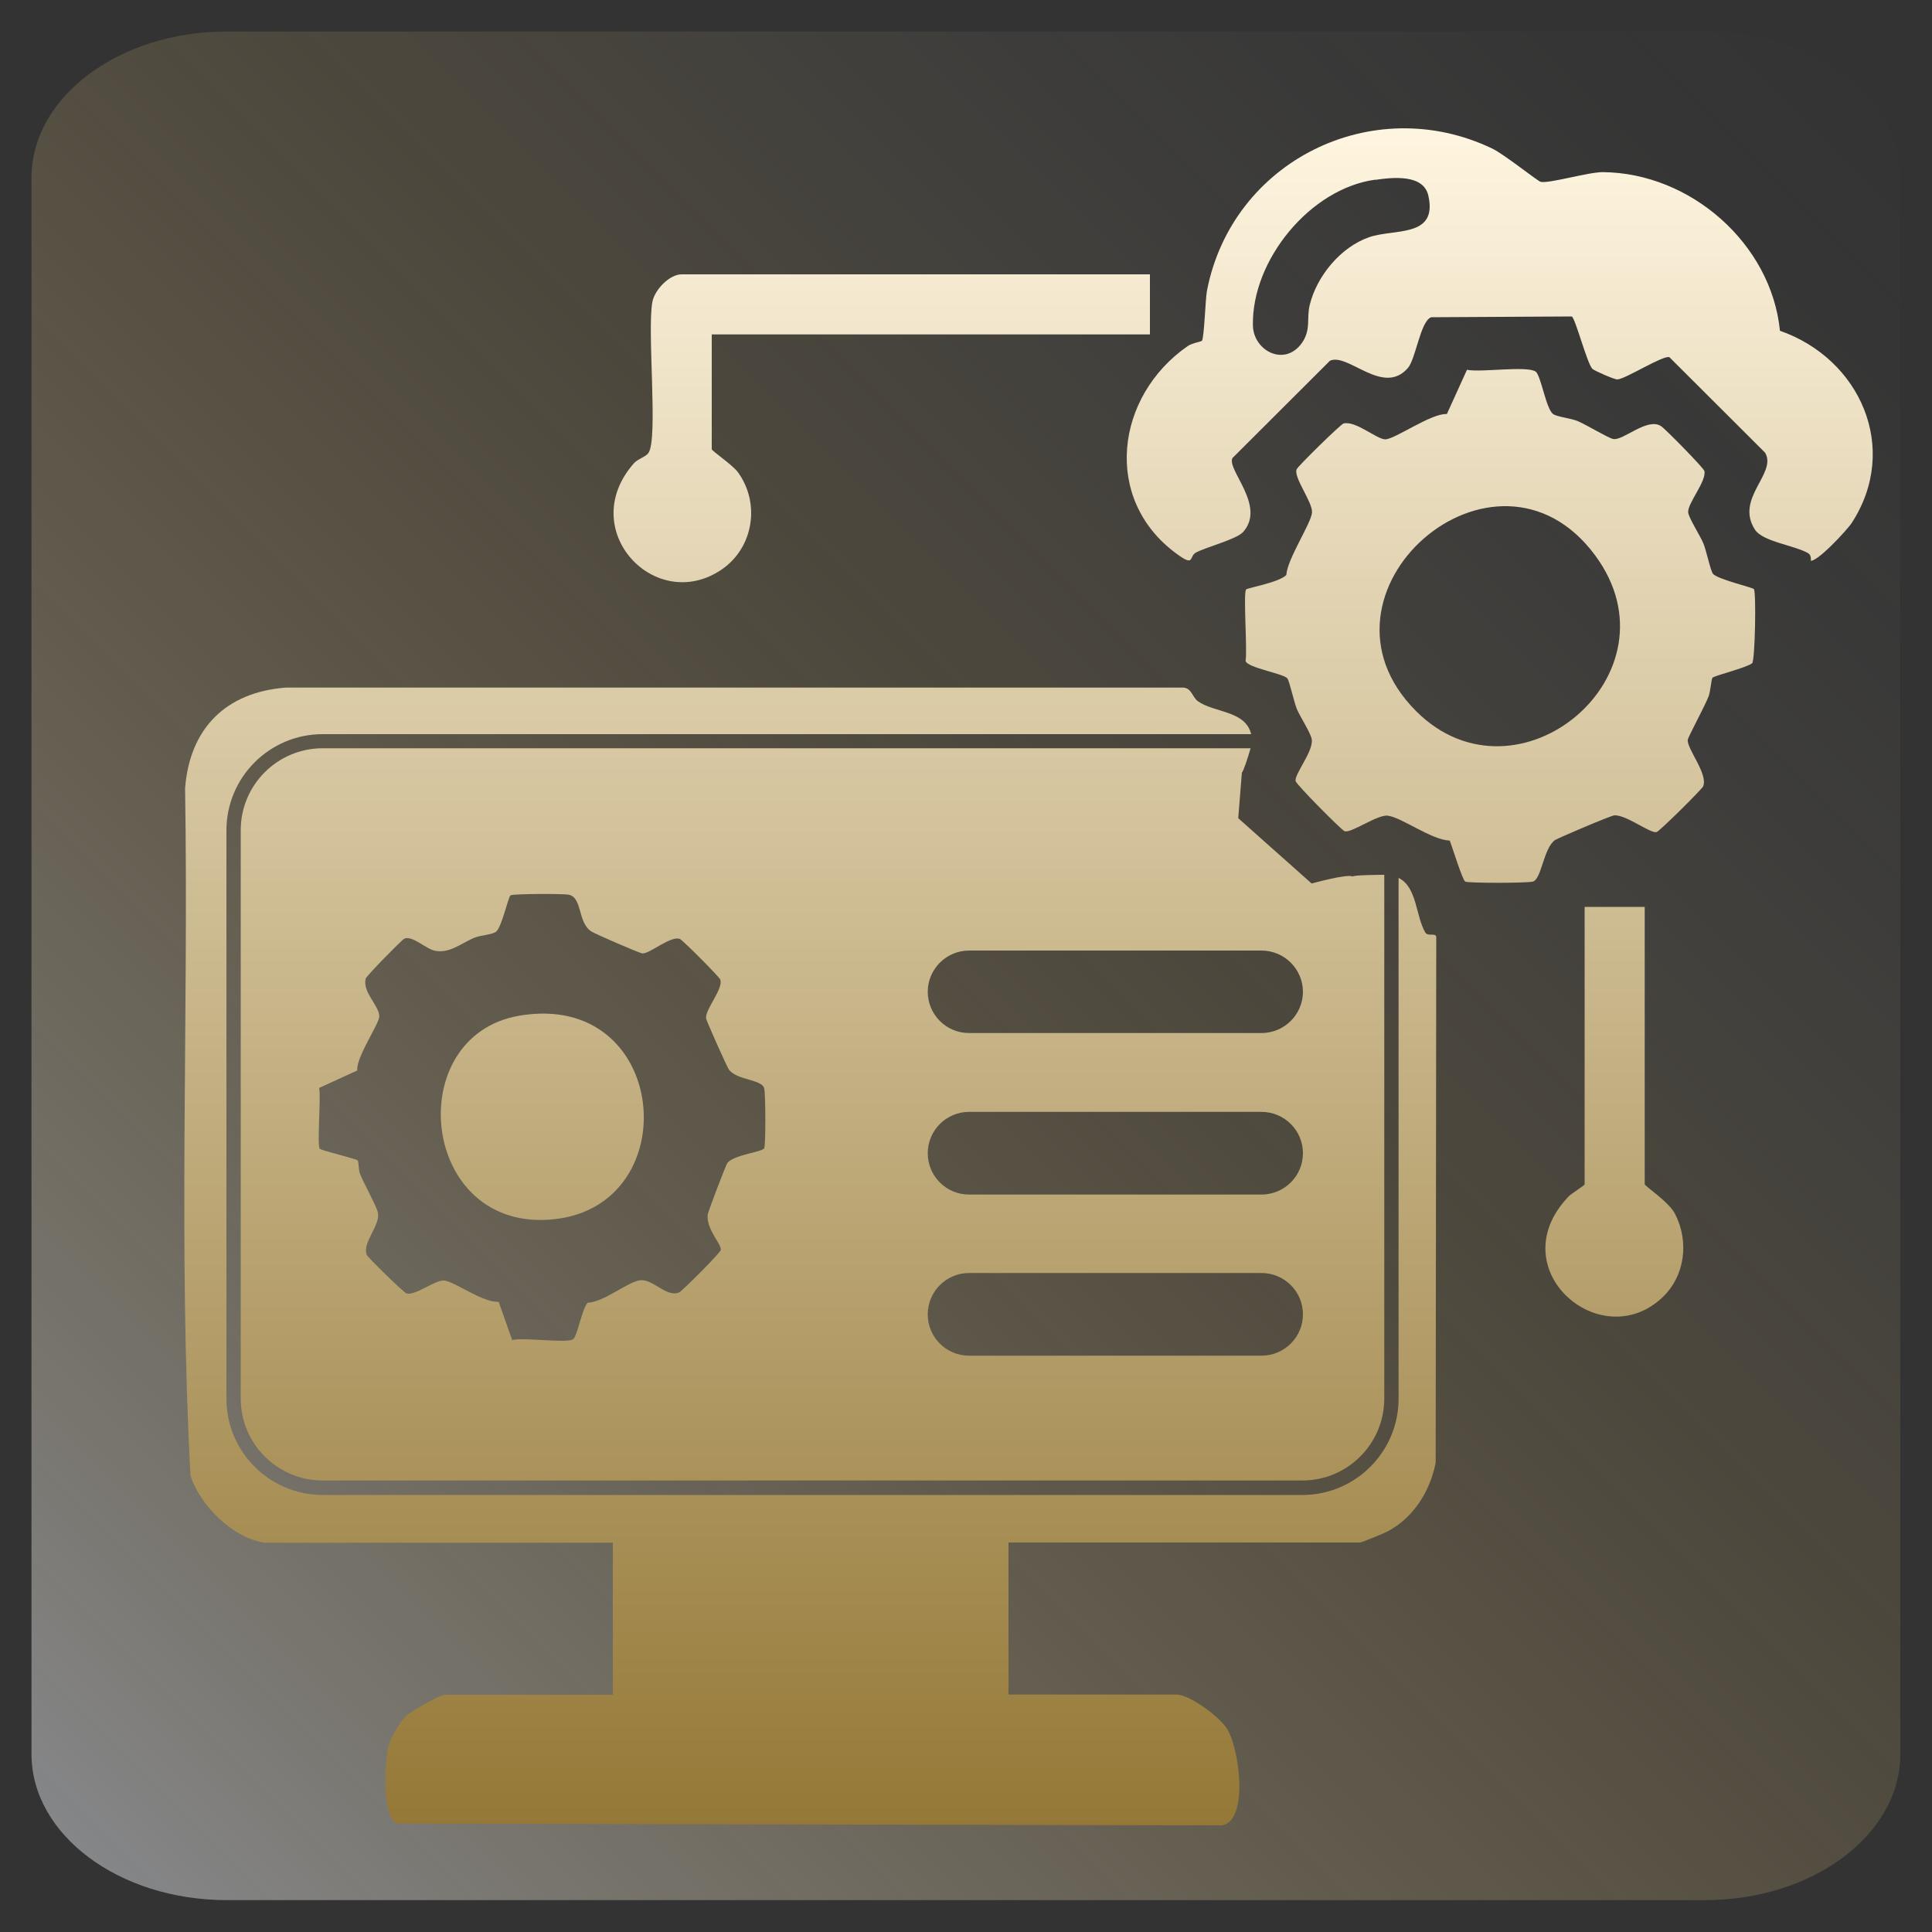 <?xml version="1.0" encoding="UTF-8"?>
<svg id="Layer_1" data-name="Layer 1" xmlns="http://www.w3.org/2000/svg" xmlns:xlink="http://www.w3.org/1999/xlink" viewBox="0 0 100 100">
  <rect x="0" y="0" width="100" height="100" fill="#333333" stroke="none"/>
  <defs>
    <style>
      .cls-1 {
        fill: url(#linear-gradient-2);
      }

      .cls-2 {
        fill: url(#linear-gradient-4);
      }

      .cls-3 {
        fill: url(#linear-gradient-3);
      }

      .cls-4 {
        fill: url(#linear-gradient);
        fill-opacity: .5;
      }

      .cls-5 {
        fill: url(#linear-gradient-5);
      }

      .cls-6 {
        fill: url(#linear-gradient-7);
      }

      .cls-7 {
        fill: url(#linear-gradient-6);
      }
    </style>
    <linearGradient id="linear-gradient" x1="99.21" y1=".79" x2=".15" y2="99.85" gradientUnits="userSpaceOnUse">
      <stop offset=".02" stop-color="#f7f7f9" stop-opacity="0"/>
      <stop offset=".11" stop-color="#f7f2ea" stop-opacity=".03"/>
      <stop offset=".25" stop-color="#f7e6c1" stop-opacity=".11"/>
      <stop offset=".41" stop-color="#f7d380" stop-opacity=".25"/>
      <stop offset=".42" stop-color="#f8d27c" stop-opacity=".25"/>
      <stop offset=".49" stop-color="#f5d386" stop-opacity=".32"/>
      <stop offset=".64" stop-color="#f0d8a1" stop-opacity=".49"/>
      <stop offset=".84" stop-color="#e7dfcc" stop-opacity=".76"/>
      <stop offset="1" stop-color="#e0e6f3"/>
    </linearGradient>
    <linearGradient id="linear-gradient-2" x1="77.66" y1="6.28" x2="77.66" y2="98.15" gradientUnits="userSpaceOnUse">
      <stop offset="0" stop-color="#fff6e1"/>
      <stop offset="1" stop-color="#907330"/>
    </linearGradient>
    <linearGradient id="linear-gradient-3" x1="77.63" y1="6.28" x2="77.63" y2="98.15" xlink:href="#linear-gradient-2"/>
    <linearGradient id="linear-gradient-4" x1="45.64" y1="6.28" x2="45.64" y2="98.15" xlink:href="#linear-gradient-2"/>
    <linearGradient id="linear-gradient-5" x1="83.55" y1="6.28" x2="83.55" y2="98.15" xlink:href="#linear-gradient-2"/>
    <linearGradient id="linear-gradient-6" x1="28.07" x2="28.07" y2="98.15" xlink:href="#linear-gradient-2"/>
    <linearGradient id="linear-gradient-7" x1="41.95" y1="6.28" x2="41.95" y2="98.15" xlink:href="#linear-gradient-2"/>
  </defs>
  <path class="cls-4" d="M11.74,1.63h76.51c5.59,0,10.11,3.39,10.11,7.56v81.6c0,4.18-4.53,7.56-10.11,7.56H11.74c-5.59,0-10.11-3.39-10.11-7.56V9.2C1.63,5.02,6.16,1.63,11.74,1.63Z"/>
  <g>
    <path class="cls-1" d="M93.73,29.01s.03-.27-.13-.37c-.69-.41-2.36-.6-2.76-1.22-1.06-1.63,1.16-2.91.52-3.99l-4.95-4.94c-.3-.13-2.26,1.12-2.69,1.15-.15.01-1.2-.45-1.3-.55-.28-.29-.89-2.66-1.07-2.71l-7.27.04c-.56.19-.8,2.17-1.21,2.63-1.28,1.47-3.09-.8-4.03-.38l-5.05,5.04c-.3.61,1.76,2.48.55,3.83-.34.37-1.85.76-2.42,1.05-.41.2-.04.8-1.05.05-3.82-2.82-3.13-8.14.61-10.73.22-.15.7-.23.73-.27.12-.14.18-2.16.26-2.58,1.29-6.72,8.57-10.34,14.77-7.37.62.3,2.33,1.67,2.5,1.72.4.11,2.49-.51,3.23-.5,4.53.04,8.71,3.7,9.16,8.21,4.15,1.45,6.22,6.08,3.72,9.94-.23.36-1.87,2.13-2.16,1.95ZM71.18,9.3c-3.37.46-6.4,4.17-6.33,7.55.03,1.31,1.64,2.15,2.53.91.49-.69.24-1.29.41-1.97.36-1.49,1.6-3,3.07-3.51,1.3-.46,3.57.05,3.07-2.16-.26-1.12-1.85-.94-2.75-.81Z"/>
    <path class="cls-3" d="M88.65,29.69c.23.29,2.05.71,2.13.8.13.15.06,3.72-.09,3.84-.31.24-1.96.64-2.05.75-.07.08-.1.71-.21.98-.18.47-1.04,2.06-1.07,2.22-.08.44,1.08,1.8.79,2.43-.07.15-2.25,2.32-2.41,2.36-.34.07-1.53-.88-2.17-.87-.17,0-2.95,1.19-3.08,1.28-.6.42-.69,1.99-1.14,2.15-.24.08-3.36.09-3.51,0s-.67-1.79-.8-2.12c-.96-.04-2.47-1.19-3.2-1.29-.54-.08-1.93.94-2.25.8-.17-.07-2.49-2.41-2.53-2.59-.07-.36.9-1.5.84-2.14-.03-.31-.6-1.18-.77-1.58-.15-.35-.39-1.47-.5-1.6-.21-.25-2.08-.55-2.16-.9.1-.54-.13-3.52.03-3.7.07-.08,1.73-.37,2.08-.75.05-.83,1.28-2.66,1.33-3.23.04-.54-.99-1.85-.79-2.25.08-.17,2.26-2.31,2.42-2.36.63-.16,1.72.82,2.16.82.5,0,2.38-1.36,3.19-1.31l1.04-2.29c.71.15,3.08-.22,3.55.09.28.19.54,1.94.91,2.2.2.15.9.21,1.28.37.43.18,1.55.86,1.82.92.51.12,1.77-1.14,2.49-.66.23.15,2.21,2.17,2.24,2.32.11.54-.88,1.67-.84,2.14.03.29.61,1.19.78,1.59.16.37.37,1.43.51,1.6ZM73.3,36.81c5.24,5.24,13.82-1.92,9.26-8.07-5.16-6.97-15.38,1.96-9.26,8.07Z"/>
    <path class="cls-2" d="M59.52,14.2v3.11h-22.68v5.94c0,.09,1.08.81,1.36,1.2,1.16,1.61.8,3.88-.82,5.01-3.44,2.38-7.61-2.03-4.57-5.48.19-.22.61-.33.75-.53.52-.72-.08-6.36.21-7.84.13-.63.89-1.41,1.51-1.41h24.23Z"/>
    <path class="cls-5" d="M85.13,46.93v14.36c0,.11,1.22.88,1.57,1.54.73,1.42.53,3.2-.65,4.32-3.21,3.04-8.43-1.49-4.86-5.22.16-.17.83-.57.83-.63v-14.36h3.11Z"/>
    <g>
      <path class="cls-7" d="M26.89,52.57c-6.16,1.04-5.15,11.26,1.77,10.54,6.93-.72,5.97-11.85-1.77-10.54Z"/>
      <path class="cls-6" d="M71.51,45.29c-.07,0-1.49.01-1.49.09-.26-.16-2.13.36-2.13.36l-3.8-3.38.19-2.38c.06,0,.32-.79.45-1.25H16.7c-2.34,0-4.24,1.9-4.24,4.24v29.42c0,2.34,1.9,4.24,4.24,4.24h50.71c2.34,0,4.24-1.9,4.24-4.24v-27.11s-.09,0-.14,0ZM39.53,59.45c-.11.18-1.61.34-1.89.76-.08.12-1,2.52-1.01,2.66-.08.76.71,1.51.68,1.82-.01.15-2.01,2.14-2.15,2.2-.66.3-1.36-.72-2.05-.62-.65.1-1.85,1.12-2.69,1.16-.29.28-.54,1.75-.76,1.89-.36.22-2.54-.11-3.15.04l-.7-1.98c-.81.06-2.28-1.05-2.82-1.1-.47-.04-1.48.79-1.94.67-.14-.03-2-1.85-2.06-1.99-.28-.61.71-1.53.57-2.19-.07-.35-.73-1.51-.93-2.02-.08-.21-.05-.6-.12-.69-.07-.08-1.88-.51-1.96-.6-.15-.17.07-2.66-.03-3.15l1.97-.9c-.06-.7,1.12-2.38,1.14-2.79.02-.55-.89-1.27-.7-1.97.04-.14,1.84-1.98,1.99-2.06.4-.2,1.13.53,1.59.62.75.15,1.34-.37,2.01-.66.34-.15.93-.16,1.15-.32.3-.22.63-1.81.76-1.89.13-.08,2.7-.09,3-.03.73.14.45,1.44,1.19,1.91.15.1,2.5,1.13,2.64,1.13.4,0,1.46-.93,1.93-.75.14.05,2.04,1.96,2.09,2.1.18.48-.82,1.58-.73,2.03.03.14,1.09,2.53,1.19,2.65.43.53,1.66.49,1.81.93.08.23.09,3.02,0,3.15ZM65.29,70.17h-15.13c-1.19,0-2.14-.96-2.14-2.14s.96-2.14,2.14-2.14h15.13c1.19,0,2.15.96,2.15,2.14s-.96,2.14-2.15,2.14ZM65.29,61.83h-15.13c-1.19,0-2.14-.96-2.14-2.14s.96-2.14,2.14-2.14h15.13c1.19,0,2.15.96,2.15,2.14s-.96,2.14-2.15,2.14ZM65.29,53.48h-15.13c-1.19,0-2.14-.96-2.14-2.14s.96-2.14,2.14-2.14h15.13c1.19,0,2.15.96,2.15,2.14s-.96,2.14-2.15,2.14ZM73.78,48.28c-.51-.87-.43-2.37-1.39-2.84v26.96c0,2.74-2.23,4.98-4.98,4.98H16.7c-2.74,0-4.98-2.23-4.98-4.98v-29.42c0-2.75,2.23-4.98,4.98-4.98h48.06c-.3-1.23-1.9-1.1-2.75-1.7-.3-.21-.32-.67-.75-.71H14.79c-3.1.24-4.97,2.11-5.21,5.21.19,11.85-.36,23.79.28,35.58.49,1.54,2.2,3.24,3.84,3.47h18.02v7.87h-8.69c-.26,0-1.75.85-2.01,1.1-.36.35-.82,1.14-.93,1.63-.17.82-.34,3.58.47,3.94l42.7.09c1.39-.27.89-3.99.25-5-.39-.62-1.93-1.77-2.62-1.77h-8.69v-7.87h18.2c.08,0,1.25-.48,1.43-.58,1.35-.72,2.19-2.08,2.48-3.55l.03-27.23c-.06-.21-.43.01-.57-.22ZM64.28,39.98c.06,0,.32-.79.45-1.25H16.7c-2.34,0-4.24,1.9-4.24,4.24v29.42c0,2.34,1.9,4.24,4.24,4.24h50.71c2.34,0,4.24-1.9,4.24-4.24v-27.11s-.09,0-.14,0c-.07,0-1.49.01-1.49.09-.26-.16-2.13.36-2.13.36l-3.8-3.38.19-2.38ZM39.53,59.45c-.11.18-1.61.34-1.89.76-.08.12-1,2.52-1.01,2.66-.08.76.71,1.51.68,1.82-.01.15-2.01,2.14-2.15,2.2-.66.3-1.36-.72-2.05-.62-.65.1-1.85,1.12-2.69,1.16-.29.28-.54,1.75-.76,1.89-.36.22-2.54-.11-3.15.04l-.7-1.98c-.81.06-2.28-1.05-2.82-1.1-.47-.04-1.48.79-1.94.67-.14-.03-2-1.85-2.06-1.99-.28-.61.71-1.53.57-2.19-.07-.35-.73-1.51-.93-2.02-.08-.21-.05-.6-.12-.69-.07-.08-1.88-.51-1.96-.6-.15-.17.07-2.66-.03-3.15l1.97-.9c-.06-.7,1.12-2.38,1.14-2.79.02-.55-.89-1.27-.7-1.97.04-.14,1.84-1.98,1.99-2.06.4-.2,1.13.53,1.59.62.75.15,1.34-.37,2.01-.66.34-.15.93-.16,1.15-.32.3-.22.63-1.81.76-1.89.13-.08,2.7-.09,3-.03.73.14.45,1.44,1.19,1.91.15.1,2.5,1.13,2.64,1.13.4,0,1.46-.93,1.93-.75.14.05,2.04,1.96,2.09,2.1.18.48-.82,1.58-.73,2.03.03.14,1.09,2.53,1.19,2.65.43.53,1.66.49,1.81.93.08.23.09,3.02,0,3.15ZM65.29,70.17h-15.13c-1.19,0-2.14-.96-2.14-2.14s.96-2.14,2.14-2.14h15.13c1.19,0,2.15.96,2.15,2.14s-.96,2.14-2.15,2.14ZM65.29,61.83h-15.13c-1.19,0-2.14-.96-2.14-2.14s.96-2.14,2.14-2.14h15.13c1.19,0,2.15.96,2.15,2.14s-.96,2.14-2.15,2.14ZM65.29,49.19c1.19,0,2.15.96,2.15,2.14s-.96,2.14-2.15,2.14h-15.13c-1.19,0-2.14-.96-2.14-2.14s.96-2.14,2.14-2.14h15.13Z"/>
    </g>
  </g>
</svg>